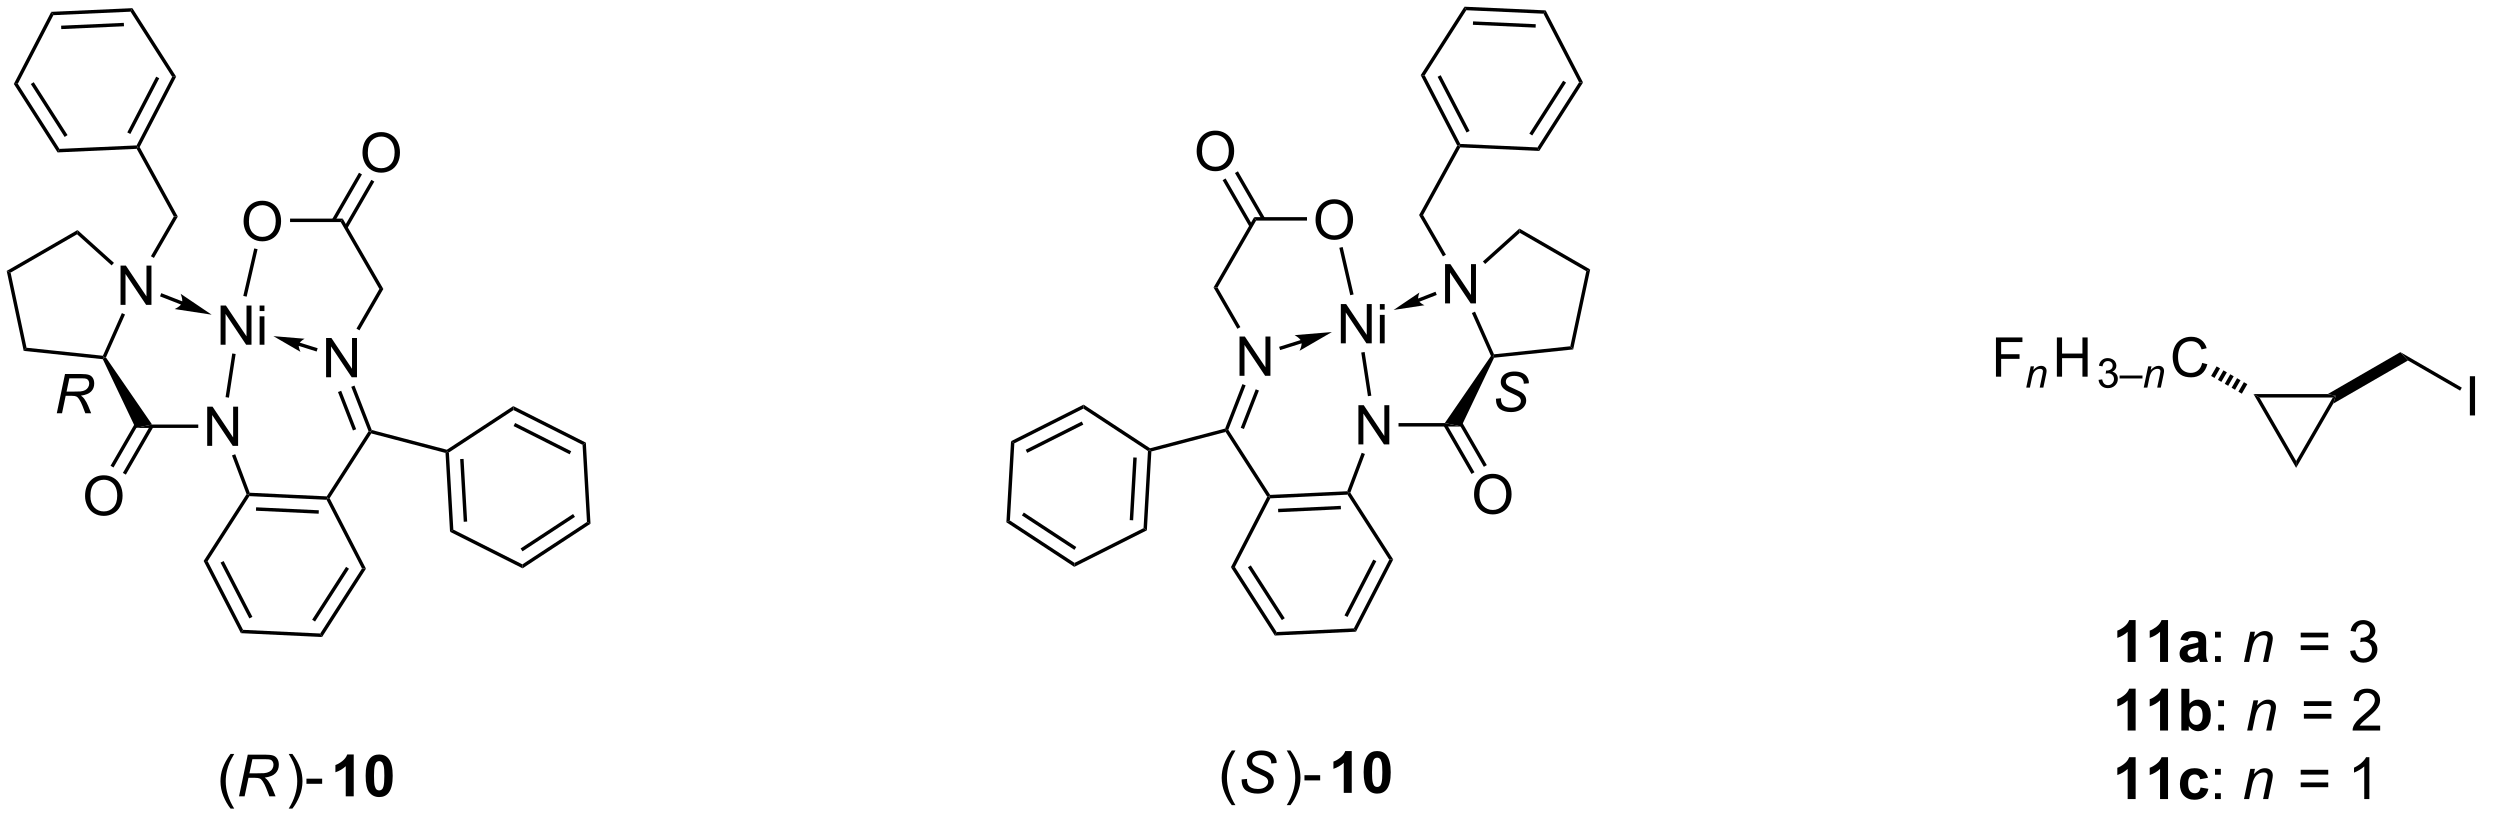 <?xml version="1.0" encoding="UTF-8"?>
<!DOCTYPE svg PUBLIC '-//W3C//DTD SVG 1.0//EN'
          'http://www.w3.org/TR/2001/REC-SVG-20010904/DTD/svg10.dtd'>
<svg stroke-dasharray="none" shape-rendering="auto" xmlns="http://www.w3.org/2000/svg" font-family="'Dialog'" text-rendering="auto" width="995" fill-opacity="1" color-interpolation="auto" color-rendering="auto" preserveAspectRatio="xMidYMid meet" font-size="12px" viewBox="0 0 995 331" fill="black" xmlns:xlink="http://www.w3.org/1999/xlink" stroke="black" image-rendering="auto" stroke-miterlimit="10" stroke-linecap="square" stroke-linejoin="miter" font-style="normal" stroke-width="1" height="331" stroke-dashoffset="0" font-weight="normal" stroke-opacity="1"
><!--Generated by the Batik Graphics2D SVG Generator--><defs id="genericDefs"
  /><g
  ><defs id="defs1"
    ><clipPath clipPathUnits="userSpaceOnUse" id="clipPath1"
      ><path d="M0.646 0.646 L373.409 0.646 L373.409 124.711 L0.646 124.711 L0.646 0.646 Z"
      /></clipPath
      ><clipPath clipPathUnits="userSpaceOnUse" id="clipPath2"
      ><path d="M-0.972 11.527 L-0.972 131.451 L361.029 131.451 L361.029 11.527 Z"
      /></clipPath
      ><clipPath clipPathUnits="userSpaceOnUse" id="clipPath3"
      ><path d="M-0.972 11.527 L-0.972 131.17 L360.455 131.17 L360.455 11.527 Z"
      /></clipPath
    ></defs
    ><g transform="matrix(2.743,0,0,2.743,2.667,-31.617)"
    ><path d="M332.191 78.416 L332.191 79.416 L326.008 68.707 L326.874 69.207 Z" stroke="none" clip-path="url(#clipPath3)"
    /></g
    ><g transform="matrix(2.743,0,0,2.743,2.667,-31.617)"
    ><path d="M326.874 69.207 L326.008 68.707 L336.774 68.707 L337.941 68.957 L337.508 69.207 Z" stroke="none" clip-path="url(#clipPath3)"
    /></g
    ><g transform="matrix(2.743,0,0,2.743,2.667,-31.617)"
    ><path d="M337.508 69.207 L337.941 68.957 L337.574 70.092 L332.191 79.416 L332.191 78.416 Z" stroke="none" clip-path="url(#clipPath3)"
    /></g
    ><g transform="matrix(2.743,0,0,2.743,2.667,-31.617)"
    ><path d="M288.634 66.18 L288.634 60.489 L292.474 60.489 L292.474 61.159 L289.387 61.159 L289.387 62.922 L292.057 62.922 L292.057 63.594 L289.387 63.594 L289.387 66.18 L288.634 66.18 Z" stroke="none" clip-path="url(#clipPath3)"
    /></g
    ><g transform="matrix(2.743,0,0,2.743,2.667,-31.617)"
    ><path d="M293.028 67.77 L293.674 64.678 L294.152 64.678 L294.039 65.216 Q294.349 64.899 294.619 64.754 Q294.891 64.608 295.174 64.608 Q295.549 64.608 295.762 64.812 Q295.978 65.016 295.978 65.355 Q295.978 65.528 295.902 65.897 L295.508 67.77 L294.982 67.77 L295.392 65.809 Q295.454 65.524 295.454 65.388 Q295.454 65.233 295.347 65.138 Q295.24 65.041 295.041 65.041 Q294.635 65.041 294.318 65.332 Q294.004 65.623 293.855 66.332 L293.556 67.77 L293.028 67.77 Z" stroke="none" clip-path="url(#clipPath3)"
    /></g
    ><g transform="matrix(2.743,0,0,2.743,2.667,-31.617)"
    ><path d="M297.472 66.18 L297.472 60.489 L298.225 60.489 L298.225 62.826 L301.183 62.826 L301.183 60.489 L301.936 60.489 L301.936 66.18 L301.183 66.18 L301.183 63.496 L298.225 63.496 L298.225 66.18 L297.472 66.18 Z" stroke="none" clip-path="url(#clipPath3)"
    /></g
    ><g transform="matrix(2.743,0,0,2.743,2.667,-31.617)"
    ><path d="M303.522 66.642 L304.046 66.572 Q304.137 67.019 304.352 67.215 Q304.57 67.411 304.882 67.411 Q305.251 67.411 305.505 67.154 Q305.762 66.898 305.762 66.52 Q305.762 66.159 305.525 65.926 Q305.29 65.691 304.925 65.691 Q304.777 65.691 304.556 65.749 L304.614 65.289 Q304.667 65.295 304.698 65.295 Q305.034 65.295 305.301 65.12 Q305.569 64.946 305.569 64.581 Q305.569 64.293 305.373 64.105 Q305.179 63.915 304.871 63.915 Q304.564 63.915 304.36 64.107 Q304.156 64.299 304.098 64.684 L303.574 64.591 Q303.671 64.062 304.011 63.773 Q304.352 63.484 304.859 63.484 Q305.208 63.484 305.501 63.634 Q305.796 63.783 305.952 64.043 Q306.107 64.301 306.107 64.592 Q306.107 64.87 305.957 65.097 Q305.81 65.324 305.519 65.458 Q305.897 65.545 306.107 65.821 Q306.317 66.095 306.317 66.508 Q306.317 67.067 305.909 67.457 Q305.501 67.845 304.878 67.845 Q304.317 67.845 303.945 67.512 Q303.574 67.176 303.522 66.642 ZM306.576 66.436 L306.576 66.013 L309.893 66.013 L309.893 66.436 L306.576 66.436 Z" stroke="none" clip-path="url(#clipPath3)"
    /></g
    ><g transform="matrix(2.743,0,0,2.743,2.667,-31.617)"
    ><path d="M310.074 67.77 L310.72 64.678 L311.197 64.678 L311.085 65.216 Q311.395 64.899 311.665 64.754 Q311.937 64.608 312.22 64.608 Q312.595 64.608 312.808 64.812 Q313.024 65.016 313.024 65.355 Q313.024 65.528 312.948 65.897 L312.554 67.77 L312.028 67.77 L312.438 65.809 Q312.5 65.524 312.5 65.388 Q312.5 65.233 312.393 65.138 Q312.286 65.041 312.086 65.041 Q311.681 65.041 311.364 65.332 Q311.05 65.623 310.9 66.332 L310.601 67.77 L310.074 67.77 Z" stroke="none" clip-path="url(#clipPath3)"
    /></g
    ><g transform="matrix(2.743,0,0,2.743,2.667,-31.617)"
    ><path d="M318.555 64.184 L319.308 64.373 Q319.073 65.302 318.457 65.791 Q317.841 66.278 316.953 66.278 Q316.032 66.278 315.455 65.903 Q314.88 65.528 314.577 64.819 Q314.277 64.107 314.277 63.292 Q314.277 62.401 314.616 61.742 Q314.958 61.079 315.584 60.735 Q316.21 60.391 316.964 60.391 Q317.817 60.391 318.4 60.825 Q318.982 61.26 319.212 62.049 L318.47 62.223 Q318.273 61.602 317.895 61.32 Q317.52 61.035 316.948 61.035 Q316.293 61.035 315.851 61.351 Q315.411 61.664 315.232 62.194 Q315.054 62.725 315.054 63.286 Q315.054 64.014 315.266 64.555 Q315.478 65.095 315.923 65.365 Q316.371 65.631 316.891 65.631 Q317.522 65.631 317.96 65.266 Q318.4 64.901 318.555 64.184 Z" stroke="none" clip-path="url(#clipPath3)"
    /></g
    ><g transform="matrix(2.743,0,0,2.743,2.667,-31.617)"
    ><path d="M324.309 68.649 L323.814 68.363 L324.614 66.978 L325.109 67.264 ZM323.319 68.078 L322.824 67.791 L323.624 66.406 L324.119 66.692 ZM322.328 67.506 L321.833 67.22 L322.633 65.834 L323.128 66.12 ZM321.338 66.934 L320.842 66.648 L321.642 65.262 L322.138 65.548 ZM320.347 66.362 L319.852 66.076 L320.652 64.69 L321.147 64.976 Z" stroke="none" clip-path="url(#clipPath3)"
    /></g
    ><g transform="matrix(2.743,0,0,2.743,2.667,-31.617)"
    ><path d="M337.574 70.092 L337.941 68.957 L336.774 68.707 L347.31 62.623 L348.411 63.836 Z" stroke="none" clip-path="url(#clipPath3)"
    /></g
    ><g transform="matrix(2.743,0,0,2.743,2.667,-31.617)"
    ><path d="M357.397 71.806 L357.397 66.116 L358.15 66.116 L358.15 71.806 L357.397 71.806 Z" stroke="none" clip-path="url(#clipPath3)"
    /></g
    ><g transform="matrix(2.743,0,0,2.743,2.667,-31.617)"
    ><path d="M348.411 63.836 L347.31 62.623 L356.23 67.773 L355.98 68.206 Z" stroke="none" clip-path="url(#clipPath3)"
    /></g
    ><g transform="matrix(2.743,0,0,2.743,2.667,-31.617)"
    ><path d="M32.482 128.853 Q31.866 128.077 31.44 127.038 Q31.016 125.995 31.016 124.881 Q31.016 123.899 31.335 123 Q31.707 121.957 32.482 120.92 L33.013 120.92 Q32.515 121.778 32.353 122.147 Q32.103 122.716 31.957 123.335 Q31.781 124.106 31.781 124.887 Q31.781 126.87 33.013 128.853 L32.482 128.853 Z" stroke="none" clip-path="url(#clipPath3)"
    /></g
    ><g transform="matrix(2.743,0,0,2.743,2.667,-31.617)"
    ><path d="M33.711 127.073 L34.978 121.025 L37.515 121.025 Q38.266 121.025 38.653 121.151 Q39.041 121.275 39.261 121.622 Q39.484 121.968 39.484 122.496 Q39.484 123.236 39 123.723 Q38.519 124.21 37.44 124.353 Q37.77 124.598 37.941 124.832 Q38.321 125.365 38.552 125.935 L39.014 127.073 L38.109 127.073 L37.677 125.946 Q37.44 125.335 37.141 124.889 Q36.934 124.581 36.72 124.485 Q36.505 124.386 36.021 124.386 L35.08 124.386 L34.519 127.073 L33.711 127.073 ZM35.218 123.731 L36.335 123.731 Q37.11 123.731 37.347 123.71 Q37.803 123.665 38.095 123.506 Q38.389 123.344 38.549 123.071 Q38.711 122.799 38.711 122.485 Q38.711 122.221 38.59 122.026 Q38.472 121.828 38.277 121.759 Q38.084 121.688 37.619 121.688 L35.647 121.688 L35.218 123.731 Z" stroke="none" clip-path="url(#clipPath3)"
    /></g
    ><g transform="matrix(2.743,0,0,2.743,2.667,-31.617)"
    ><path d="M41.453 128.853 L40.919 128.853 Q42.154 126.87 42.154 124.887 Q42.154 124.111 41.975 123.346 Q41.835 122.728 41.585 122.158 Q41.422 121.787 40.919 120.92 L41.453 120.92 Q42.228 121.957 42.6 123 Q42.916 123.899 42.916 124.881 Q42.916 125.995 42.49 127.038 Q42.063 128.077 41.453 128.853 ZM43.491 125.258 L43.491 124.51 L45.771 124.51 L45.771 125.258 L43.491 125.258 Z" stroke="none" clip-path="url(#clipPath3)"
    /></g
    ><g transform="matrix(2.743,0,0,2.743,2.667,-31.617)"
    ><path d="M50.352 127.073 L49.194 127.073 L49.194 122.703 Q48.559 123.297 47.695 123.583 L47.695 122.529 Q48.149 122.381 48.68 121.968 Q49.214 121.553 49.411 121 L50.352 121 L50.352 127.073 ZM54.045 121 Q54.925 121 55.42 121.627 Q56.009 122.37 56.009 124.089 Q56.009 125.805 55.415 126.556 Q54.925 127.178 54.045 127.178 Q53.162 127.178 52.62 126.499 Q52.081 125.819 52.081 124.078 Q52.081 122.37 52.675 121.619 Q53.167 121 54.045 121 ZM54.045 121.96 Q53.836 121.96 53.671 122.095 Q53.506 122.23 53.415 122.576 Q53.294 123.025 53.294 124.089 Q53.294 125.153 53.401 125.552 Q53.509 125.951 53.671 126.083 Q53.836 126.215 54.045 126.215 Q54.257 126.215 54.422 126.081 Q54.587 125.946 54.678 125.599 Q54.796 125.153 54.796 124.089 Q54.796 123.025 54.689 122.628 Q54.581 122.23 54.419 122.095 Q54.257 121.96 54.045 121.96 Z" stroke="none" clip-path="url(#clipPath3)"
    /></g
    ><g transform="matrix(2.743,0,0,2.743,2.667,-31.617)"
    ><path d="M177.756 128.353 Q177.14 127.578 176.714 126.538 Q176.29 125.495 176.29 124.381 Q176.29 123.399 176.609 122.5 Q176.98 121.457 177.756 120.42 L178.287 120.42 Q177.789 121.278 177.627 121.647 Q177.376 122.216 177.231 122.835 Q177.055 123.606 177.055 124.387 Q177.055 126.37 178.287 128.353 L177.756 128.353 Z" stroke="none" clip-path="url(#clipPath3)"
    /></g
    ><g transform="matrix(2.743,0,0,2.743,2.667,-31.617)"
    ><path d="M179.182 124.618 L179.974 124.543 L179.966 124.753 Q179.966 125.105 180.126 125.396 Q180.288 125.685 180.659 125.845 Q181.031 126.004 181.542 126.004 Q182.268 126.004 182.651 125.688 Q183.033 125.369 183.033 124.959 Q183.033 124.676 182.829 124.439 Q182.623 124.208 181.704 123.812 Q180.989 123.504 180.731 123.339 Q180.321 123.069 180.126 122.756 Q179.933 122.439 179.933 122.035 Q179.933 121.567 180.189 121.193 Q180.445 120.816 180.937 120.618 Q181.432 120.42 182.051 120.42 Q182.788 120.42 183.294 120.668 Q183.803 120.915 184.031 121.328 Q184.263 121.741 184.263 122.117 Q184.263 122.153 184.257 122.241 L183.479 122.302 Q183.479 122.046 183.432 121.903 Q183.349 121.65 183.176 121.477 Q183.003 121.303 182.7 121.199 Q182.398 121.094 182.021 121.094 Q181.361 121.094 180.995 121.391 Q180.714 121.617 180.714 121.994 Q180.714 122.216 180.83 122.392 Q180.945 122.566 181.245 122.736 Q181.46 122.855 182.266 123.21 Q182.917 123.498 183.165 123.663 Q183.495 123.883 183.671 124.194 Q183.85 124.505 183.85 124.901 Q183.85 125.394 183.55 125.809 Q183.25 126.221 182.722 126.45 Q182.194 126.678 181.515 126.678 Q180.486 126.678 179.837 126.23 Q179.188 125.781 179.182 124.618 Z" stroke="none" clip-path="url(#clipPath3)"
    /></g
    ><g transform="matrix(2.743,0,0,2.743,2.667,-31.617)"
    ><path d="M186.261 128.353 L185.727 128.353 Q186.962 126.37 186.962 124.387 Q186.962 123.611 186.783 122.846 Q186.643 122.228 186.393 121.658 Q186.231 121.287 185.727 120.42 L186.261 120.42 Q187.036 121.457 187.408 122.5 Q187.724 123.399 187.724 124.381 Q187.724 125.495 187.298 126.538 Q186.871 127.578 186.261 128.353 ZM188.299 124.758 L188.299 124.01 L190.579 124.01 L190.579 124.758 L188.299 124.758 Z" stroke="none" clip-path="url(#clipPath3)"
    /></g
    ><g transform="matrix(2.743,0,0,2.743,2.667,-31.617)"
    ><path d="M195.16 126.573 L194.002 126.573 L194.002 122.203 Q193.367 122.797 192.503 123.083 L192.503 122.029 Q192.957 121.881 193.488 121.468 Q194.022 121.053 194.22 120.5 L195.16 120.5 L195.16 126.573 ZM198.853 120.5 Q199.733 120.5 200.228 121.127 Q200.817 121.87 200.817 123.589 Q200.817 125.305 200.223 126.056 Q199.733 126.678 198.853 126.678 Q197.97 126.678 197.428 125.999 Q196.889 125.319 196.889 123.578 Q196.889 121.87 197.483 121.119 Q197.976 120.5 198.853 120.5 ZM198.853 121.46 Q198.644 121.46 198.479 121.595 Q198.314 121.73 198.223 122.076 Q198.102 122.525 198.102 123.589 Q198.102 124.653 198.209 125.052 Q198.317 125.451 198.479 125.583 Q198.644 125.715 198.853 125.715 Q199.065 125.715 199.23 125.581 Q199.395 125.446 199.486 125.099 Q199.604 124.653 199.604 123.589 Q199.604 122.525 199.497 122.128 Q199.389 121.73 199.227 121.595 Q199.065 121.46 198.853 121.46 Z" stroke="none" clip-path="url(#clipPath3)"
    /></g
    ><g transform="matrix(2.743,0,0,2.743,2.667,-31.617)"
    ><path d="M308.901 107.57 L307.743 107.57 L307.743 103.199 Q307.108 103.794 306.244 104.08 L306.244 103.026 Q306.698 102.878 307.229 102.465 Q307.763 102.05 307.961 101.497 L308.901 101.497 L308.901 107.57 ZM313.601 107.57 L312.443 107.57 L312.443 103.199 Q311.808 103.794 310.944 104.08 L310.944 103.026 Q311.398 102.878 311.928 102.465 Q312.462 102.05 312.66 101.497 L313.601 101.497 L313.601 107.57 ZM316.449 104.525 L315.396 104.335 Q315.575 103.7 316.006 103.395 Q316.441 103.089 317.294 103.089 Q318.069 103.089 318.449 103.274 Q318.829 103.455 318.983 103.739 Q319.139 104.022 319.139 104.775 L319.126 106.129 Q319.126 106.707 319.181 106.982 Q319.238 107.257 319.39 107.57 L318.243 107.57 Q318.199 107.455 318.133 107.226 Q318.102 107.125 318.091 107.092 Q317.794 107.38 317.456 107.526 Q317.118 107.669 316.733 107.669 Q316.056 107.669 315.665 107.303 Q315.277 106.935 315.277 106.374 Q315.277 106.002 315.454 105.711 Q315.632 105.419 315.951 105.265 Q316.27 105.111 316.873 104.996 Q317.687 104.842 318.001 104.71 L318.001 104.594 Q318.001 104.261 317.836 104.118 Q317.671 103.975 317.211 103.975 Q316.903 103.975 316.73 104.099 Q316.557 104.22 316.449 104.525 ZM318.001 105.466 Q317.778 105.54 317.294 105.645 Q316.812 105.746 316.664 105.846 Q316.435 106.005 316.435 106.253 Q316.435 106.497 316.617 106.676 Q316.799 106.852 317.079 106.852 Q317.393 106.852 317.679 106.646 Q317.888 106.489 317.954 106.261 Q318.001 106.112 318.001 105.697 L318.001 105.466 Z" stroke="none" clip-path="url(#clipPath3)"
    /></g
    ><g transform="matrix(2.743,0,0,2.743,2.667,-31.617)"
    ><path d="M320.418 104.033 L320.418 103.188 L321.263 103.188 L321.263 104.033 L320.418 104.033 ZM320.418 107.57 L320.418 106.723 L321.263 106.723 L321.263 107.57 L320.418 107.57 Z" stroke="none" clip-path="url(#clipPath3)"
    /></g
    ><g transform="matrix(2.743,0,0,2.743,2.667,-31.617)"
    ><path d="M324.623 107.57 L325.538 103.188 L326.215 103.188 L326.055 103.95 Q326.496 103.502 326.878 103.296 Q327.263 103.089 327.665 103.089 Q328.196 103.089 328.498 103.378 Q328.803 103.667 328.803 104.148 Q328.803 104.393 328.696 104.916 L328.138 107.57 L327.392 107.57 L327.973 104.792 Q328.061 104.388 328.061 104.195 Q328.061 103.975 327.909 103.84 Q327.758 103.703 327.475 103.703 Q326.9 103.703 326.452 104.115 Q326.006 104.528 325.794 105.532 L325.371 107.57 L324.623 107.57 Z" stroke="none" clip-path="url(#clipPath3)"
    /></g
    ><g transform="matrix(2.743,0,0,2.743,2.667,-31.617)"
    ><path d="M336.846 104.014 L332.852 104.014 L332.852 103.32 L336.846 103.32 L336.846 104.014 ZM336.846 105.848 L332.852 105.848 L332.852 105.155 L336.846 105.155 L336.846 105.848 ZM340.019 105.972 L340.762 105.873 Q340.891 106.506 341.196 106.784 Q341.504 107.061 341.947 107.061 Q342.47 107.061 342.83 106.698 Q343.193 106.335 343.193 105.799 Q343.193 105.287 342.858 104.957 Q342.525 104.624 342.008 104.624 Q341.799 104.624 341.485 104.707 L341.568 104.055 Q341.642 104.063 341.686 104.063 Q342.162 104.063 342.541 103.816 Q342.921 103.568 342.921 103.051 Q342.921 102.644 342.643 102.377 Q342.368 102.107 341.931 102.107 Q341.496 102.107 341.207 102.38 Q340.918 102.652 340.836 103.197 L340.093 103.065 Q340.231 102.317 340.712 101.907 Q341.196 101.497 341.914 101.497 Q342.409 101.497 342.825 101.709 Q343.243 101.92 343.463 102.289 Q343.683 102.655 343.683 103.067 Q343.683 103.461 343.471 103.783 Q343.262 104.104 342.849 104.294 Q343.386 104.418 343.683 104.808 Q343.98 105.196 343.98 105.782 Q343.98 106.575 343.402 107.127 Q342.825 107.677 341.942 107.677 Q341.147 107.677 340.619 107.204 Q340.093 106.728 340.019 105.972 Z" stroke="none" clip-path="url(#clipPath3)"
    /></g
    ><g transform="matrix(2.743,0,0,2.743,2.667,-31.617)"
    ><path d="M308.901 117.52 L307.743 117.52 L307.743 113.149 Q307.108 113.744 306.244 114.03 L306.244 112.976 Q306.698 112.828 307.229 112.415 Q307.763 112 307.961 111.447 L308.901 111.447 L308.901 117.52 ZM313.601 117.52 L312.443 117.52 L312.443 113.149 Q311.808 113.744 310.944 114.03 L310.944 112.976 Q311.398 112.828 311.928 112.415 Q312.462 112 312.66 111.447 L313.601 111.447 L313.601 117.52 ZM315.533 117.52 L315.533 111.472 L316.691 111.472 L316.691 113.65 Q317.228 113.039 317.962 113.039 Q318.762 113.039 319.285 113.62 Q319.81 114.197 319.81 115.284 Q319.81 116.406 319.277 117.014 Q318.743 117.619 317.979 117.619 Q317.604 117.619 317.239 117.432 Q316.873 117.242 316.609 116.876 L316.609 117.52 L315.533 117.52 ZM316.683 115.234 Q316.683 115.914 316.898 116.241 Q317.2 116.703 317.698 116.703 Q318.083 116.703 318.353 116.376 Q318.622 116.046 318.622 115.342 Q318.622 114.591 318.35 114.258 Q318.078 113.925 317.654 113.925 Q317.236 113.925 316.958 114.25 Q316.683 114.574 316.683 115.234 Z" stroke="none" clip-path="url(#clipPath3)"
    /></g
    ><g transform="matrix(2.743,0,0,2.743,2.667,-31.617)"
    ><path d="M320.88 113.983 L320.88 113.138 L321.724 113.138 L321.724 113.983 L320.88 113.983 ZM320.88 117.52 L320.88 116.673 L321.724 116.673 L321.724 117.52 L320.88 117.52 Z" stroke="none" clip-path="url(#clipPath3)"
    /></g
    ><g transform="matrix(2.743,0,0,2.743,2.667,-31.617)"
    ><path d="M325.084 117.52 L326 113.138 L326.677 113.138 L326.517 113.9 Q326.957 113.452 327.339 113.246 Q327.725 113.039 328.126 113.039 Q328.657 113.039 328.96 113.328 Q329.265 113.617 329.265 114.098 Q329.265 114.343 329.158 114.866 L328.599 117.52 L327.854 117.52 L328.434 114.742 Q328.522 114.338 328.522 114.145 Q328.522 113.925 328.371 113.79 Q328.22 113.653 327.936 113.653 Q327.361 113.653 326.913 114.065 Q326.468 114.478 326.256 115.482 L325.832 117.52 L325.084 117.52 Z" stroke="none" clip-path="url(#clipPath3)"
    /></g
    ><g transform="matrix(2.743,0,0,2.743,2.667,-31.617)"
    ><path d="M337.308 113.964 L333.314 113.964 L333.314 113.27 L337.308 113.27 L337.308 113.964 ZM337.308 115.798 L333.314 115.798 L333.314 115.105 L337.308 115.105 L337.308 115.798 ZM344.381 116.805 L344.381 117.52 L340.382 117.52 Q340.373 117.251 340.47 117.003 Q340.621 116.596 340.956 116.2 Q341.295 115.804 341.93 115.284 Q342.915 114.475 343.262 114.002 Q343.608 113.529 343.608 113.108 Q343.608 112.668 343.292 112.365 Q342.978 112.06 342.469 112.06 Q341.933 112.06 341.611 112.382 Q341.289 112.704 341.286 113.273 L340.522 113.196 Q340.602 112.341 341.113 111.895 Q341.625 111.447 342.486 111.447 Q343.358 111.447 343.864 111.931 Q344.373 112.412 344.373 113.125 Q344.373 113.488 344.224 113.84 Q344.076 114.189 343.729 114.577 Q343.385 114.965 342.585 115.641 Q341.916 116.203 341.727 116.403 Q341.537 116.604 341.413 116.805 L344.381 116.805 Z" stroke="none" clip-path="url(#clipPath3)"
    /></g
    ><g transform="matrix(2.743,0,0,2.743,2.667,-31.617)"
    ><path d="M308.901 127.47 L307.743 127.47 L307.743 123.099 Q307.108 123.694 306.244 123.98 L306.244 122.926 Q306.698 122.778 307.229 122.365 Q307.763 121.95 307.961 121.397 L308.901 121.397 L308.901 127.47 ZM313.601 127.47 L312.443 127.47 L312.443 123.099 Q311.808 123.694 310.944 123.98 L310.944 122.926 Q311.398 122.778 311.928 122.365 Q312.462 121.95 312.66 121.397 L313.601 121.397 L313.601 127.47 ZM319.403 124.384 L318.259 124.59 Q318.201 124.246 317.998 124.073 Q317.794 123.9 317.467 123.9 Q317.035 123.9 316.777 124.2 Q316.518 124.499 316.518 125.201 Q316.518 125.979 316.779 126.301 Q317.043 126.623 317.483 126.623 Q317.814 126.623 318.023 126.436 Q318.234 126.249 318.322 125.79 L319.461 125.985 Q319.282 126.769 318.779 127.17 Q318.276 127.569 317.431 127.569 Q316.469 127.569 315.896 126.964 Q315.327 126.356 315.327 125.283 Q315.327 124.197 315.899 123.594 Q316.474 122.989 317.45 122.989 Q318.251 122.989 318.724 123.333 Q319.197 123.677 319.403 124.384 Z" stroke="none" clip-path="url(#clipPath3)"
    /></g
    ><g transform="matrix(2.743,0,0,2.743,2.667,-31.617)"
    ><path d="M320.418 123.933 L320.418 123.088 L321.263 123.088 L321.263 123.933 L320.418 123.933 ZM320.418 127.47 L320.418 126.623 L321.263 126.623 L321.263 127.47 L320.418 127.47 Z" stroke="none" clip-path="url(#clipPath3)"
    /></g
    ><g transform="matrix(2.743,0,0,2.743,2.667,-31.617)"
    ><path d="M324.623 127.47 L325.538 123.088 L326.215 123.088 L326.055 123.85 Q326.496 123.402 326.878 123.196 Q327.263 122.989 327.665 122.989 Q328.196 122.989 328.498 123.278 Q328.803 123.567 328.803 124.048 Q328.803 124.293 328.696 124.816 L328.138 127.47 L327.392 127.47 L327.973 124.692 Q328.061 124.288 328.061 124.095 Q328.061 123.875 327.909 123.74 Q327.758 123.603 327.475 123.603 Q326.9 123.603 326.452 124.015 Q326.006 124.428 325.794 125.432 L325.371 127.47 L324.623 127.47 Z" stroke="none" clip-path="url(#clipPath3)"
    /></g
    ><g transform="matrix(2.743,0,0,2.743,2.667,-31.617)"
    ><path d="M336.846 123.914 L332.852 123.914 L332.852 123.22 L336.846 123.22 L336.846 123.914 ZM336.846 125.748 L332.852 125.748 L332.852 125.055 L336.846 125.055 L336.846 125.748 ZM342.814 127.47 L342.071 127.47 L342.071 122.736 Q341.801 122.992 341.367 123.248 Q340.932 123.504 340.586 123.633 L340.586 122.915 Q341.207 122.621 341.672 122.206 Q342.14 121.787 342.335 121.397 L342.814 121.397 L342.814 127.47 Z" stroke="none" clip-path="url(#clipPath3)"
    /></g
    ><g transform="matrix(2.743,0,0,2.743,2.667,-31.617)"
    ><path d="M46.341 66.263 L46.341 60.572 L47.115 60.572 L50.104 65.039 L50.104 60.572 L50.826 60.572 L50.826 66.263 L50.052 66.263 L47.063 61.791 L47.063 66.263 L46.341 66.263 Z" stroke="none" clip-path="url(#clipPath3)"
    /></g
    ><g transform="matrix(2.743,0,0,2.743,2.667,-31.617)"
    ><path d="M29.091 76.222 L29.091 70.531 L29.865 70.531 L32.854 74.998 L32.854 70.531 L33.576 70.531 L33.576 76.222 L32.802 76.222 L29.813 71.75 L29.813 76.222 L29.091 76.222 Z" stroke="none" clip-path="url(#clipPath3)"
    /></g
    ><g transform="matrix(2.743,0,0,2.743,2.667,-31.617)"
    ><path d="M27.795 73.122 L27.795 73.622 L18.698 73.622 L21.092 73.122 Z" stroke="none" clip-path="url(#clipPath3)"
    /></g
    ><g transform="matrix(2.743,0,0,2.743,2.667,-31.617)"
    ><path d="M21.092 73.122 L18.698 73.622 L13.946 63.647 L14.11 63.413 L14.395 63.388 Z" stroke="none" clip-path="url(#clipPath3)"
    /></g
    ><g transform="matrix(2.743,0,0,2.743,2.667,-31.617)"
    ><path d="M11.371 83.51 Q11.371 82.092 12.132 81.292 Q12.893 80.49 14.096 80.49 Q14.883 80.49 15.514 80.868 Q16.148 81.243 16.479 81.916 Q16.813 82.589 16.813 83.443 Q16.813 84.309 16.464 84.993 Q16.114 85.676 15.473 86.028 Q14.834 86.38 14.091 86.38 Q13.289 86.38 12.655 85.992 Q12.023 85.601 11.697 84.931 Q11.371 84.258 11.371 83.51 ZM12.147 83.52 Q12.147 84.55 12.698 85.143 Q13.252 85.733 14.088 85.733 Q14.937 85.733 15.486 85.135 Q16.037 84.537 16.037 83.44 Q16.037 82.744 15.801 82.226 Q15.566 81.709 15.113 81.424 Q14.663 81.137 14.098 81.137 Q13.299 81.137 12.722 81.688 Q12.147 82.237 12.147 83.52 Z" stroke="none" clip-path="url(#clipPath3)"
    /></g
    ><g transform="matrix(2.743,0,0,2.743,2.667,-31.617)"
    ><path d="M19.046 72.212 L15.064 79.109 L15.497 79.359 L19.479 72.462 ZM20.839 73.247 L16.857 80.144 L17.29 80.394 L21.272 73.497 Z" stroke="none" clip-path="url(#clipPath3)"
    /></g
    ><g transform="matrix(2.743,0,0,2.743,2.667,-31.617)"
    ><path d="M16.518 55.757 L16.518 50.066 L17.292 50.066 L20.281 54.533 L20.281 50.066 L21.003 50.066 L21.003 55.757 L20.229 55.757 L17.24 51.285 L17.24 55.757 L16.518 55.757 Z" stroke="none" clip-path="url(#clipPath3)"
    /></g
    ><g transform="matrix(2.743,0,0,2.743,2.667,-31.617)"
    ><path d="M14.395 63.388 L14.11 63.413 L13.956 63.145 L16.712 56.955 L17.168 57.159 Z" stroke="none" clip-path="url(#clipPath3)"
    /></g
    ><g transform="matrix(2.743,0,0,2.743,2.667,-31.617)"
    ><path d="M15.561 49.665 L15.226 50.037 L10.209 45.52 L10.274 44.905 Z" stroke="none" clip-path="url(#clipPath3)"
    /></g
    ><g transform="matrix(2.743,0,0,2.743,2.667,-31.617)"
    ><path d="M10.274 44.905 L10.209 45.52 L0.565 51.088 L0 50.836 Z" stroke="none" clip-path="url(#clipPath3)"
    /></g
    ><g transform="matrix(2.743,0,0,2.743,2.667,-31.617)"
    ><path d="M0 50.836 L0.565 51.088 L2.88 61.981 L2.466 62.441 Z" stroke="none" clip-path="url(#clipPath3)"
    /></g
    ><g transform="matrix(2.743,0,0,2.743,2.667,-31.617)"
    ><path d="M2.466 62.441 L2.88 61.981 L13.956 63.145 L14.11 63.413 L13.946 63.647 Z" stroke="none" clip-path="url(#clipPath3)"
    /></g
    ><g transform="matrix(2.743,0,0,2.743,2.667,-31.617)"
    ><path d="M51.182 59.459 L50.749 59.209 L54.072 53.454 L54.649 53.454 Z" stroke="none" clip-path="url(#clipPath3)"
    /></g
    ><g transform="matrix(2.743,0,0,2.743,2.667,-31.617)"
    ><path d="M54.649 53.454 L54.072 53.454 L48.466 43.744 L48.755 43.244 Z" stroke="none" clip-path="url(#clipPath3)"
    /></g
    ><g transform="matrix(2.743,0,0,2.743,2.667,-31.617)"
    ><path d="M51.621 33.713 Q51.621 32.295 52.382 31.495 Q53.143 30.693 54.346 30.693 Q55.133 30.693 55.764 31.071 Q56.398 31.446 56.729 32.119 Q57.063 32.792 57.063 33.646 Q57.063 34.513 56.714 35.196 Q56.364 35.879 55.723 36.231 Q55.084 36.583 54.341 36.583 Q53.538 36.583 52.904 36.195 Q52.273 35.804 51.947 35.134 Q51.621 34.461 51.621 33.713 ZM52.397 33.724 Q52.397 34.754 52.949 35.346 Q53.502 35.936 54.338 35.936 Q55.187 35.936 55.736 35.339 Q56.287 34.741 56.287 33.644 Q56.287 32.947 56.051 32.43 Q55.816 31.912 55.363 31.628 Q54.913 31.34 54.349 31.34 Q53.549 31.34 52.972 31.892 Q52.397 32.44 52.397 33.724 Z" stroke="none" clip-path="url(#clipPath3)"
    /></g
    ><g transform="matrix(2.743,0,0,2.743,2.667,-31.617)"
    ><path d="M49.424 44.654 L53.34 37.872 L52.907 37.622 L48.991 44.404 ZM47.632 43.619 L51.547 36.837 L51.114 36.587 L47.199 43.369 Z" stroke="none" clip-path="url(#clipPath3)"
    /></g
    ><g transform="matrix(2.743,0,0,2.743,2.667,-31.617)"
    ><path d="M34.371 43.673 Q34.371 42.255 35.132 41.455 Q35.893 40.653 37.096 40.653 Q37.883 40.653 38.514 41.03 Q39.148 41.406 39.479 42.078 Q39.813 42.751 39.813 43.605 Q39.813 44.472 39.464 45.156 Q39.114 45.839 38.473 46.191 Q37.834 46.543 37.091 46.543 Q36.288 46.543 35.654 46.154 Q35.023 45.764 34.697 45.093 Q34.371 44.421 34.371 43.673 ZM35.147 43.683 Q35.147 44.713 35.699 45.306 Q36.252 45.896 37.088 45.896 Q37.937 45.896 38.486 45.298 Q39.037 44.7 39.037 43.603 Q39.037 42.907 38.801 42.389 Q38.566 41.871 38.113 41.587 Q37.663 41.3 37.099 41.3 Q36.299 41.3 35.722 41.851 Q35.147 42.399 35.147 43.683 Z" stroke="none" clip-path="url(#clipPath3)"
    /></g
    ><g transform="matrix(2.743,0,0,2.743,2.667,-31.617)"
    ><path d="M48.755 43.244 L48.466 43.744 L41.115 43.744 L41.115 43.244 Z" stroke="none" clip-path="url(#clipPath3)"
    /></g
    ><g transform="matrix(2.743,0,0,2.743,2.667,-31.617)"
    ><path d="M21.359 48.953 L20.926 48.703 L24.251 42.945 L24.825 42.951 Z" stroke="none" clip-path="url(#clipPath3)"
    /></g
    ><g transform="matrix(2.743,0,0,2.743,2.667,-31.617)"
    ><path d="M24.825 42.951 L24.251 42.945 L18.861 33.123 L19.005 32.866 L19.289 32.863 Z" stroke="none" clip-path="url(#clipPath3)"
    /></g
    ><g transform="matrix(2.743,0,0,2.743,2.667,-31.617)"
    ><path d="M19.289 32.863 L19.005 32.866 L18.85 32.623 L24.012 22.671 L24.589 22.645 ZM17.94 30.967 L22.134 22.881 L21.691 22.65 L17.496 30.737 Z" stroke="none" clip-path="url(#clipPath3)"
    /></g
    ><g transform="matrix(2.743,0,0,2.743,2.667,-31.617)"
    ><path d="M24.589 22.645 L24.012 22.671 L17.974 13.224 L18.24 12.711 Z" stroke="none" clip-path="url(#clipPath3)"
    /></g
    ><g transform="matrix(2.743,0,0,2.743,2.667,-31.617)"
    ><path d="M18.24 12.711 L17.974 13.224 L6.774 13.73 L6.463 13.243 ZM16.995 14.84 L7.895 15.251 L7.917 15.75 L17.018 15.339 Z" stroke="none" clip-path="url(#clipPath3)"
    /></g
    ><g transform="matrix(2.743,0,0,2.743,2.667,-31.617)"
    ><path d="M6.463 13.243 L6.774 13.73 L1.612 23.682 L1.035 23.708 Z" stroke="none" clip-path="url(#clipPath3)"
    /></g
    ><g transform="matrix(2.743,0,0,2.743,2.667,-31.617)"
    ><path d="M1.035 23.708 L1.612 23.682 L7.65 33.128 L7.384 33.641 ZM3.501 23.722 L8.407 31.398 L8.828 31.128 L3.922 23.452 Z" stroke="none" clip-path="url(#clipPath3)"
    /></g
    ><g transform="matrix(2.743,0,0,2.743,2.667,-31.617)"
    ><path d="M7.384 33.641 L7.65 33.128 L18.85 32.623 L19.005 32.866 L18.861 33.123 Z" stroke="none" clip-path="url(#clipPath3)"
    /></g
    ><g transform="matrix(2.743,0,0,2.743,2.667,-31.617)"
    ><path d="M31.035 61.551 L31.035 55.861 L31.808 55.861 L34.797 60.327 L34.797 55.861 L35.519 55.861 L35.519 61.551 L34.746 61.551 L31.757 57.079 L31.757 61.551 L31.035 61.551 ZM36.698 56.663 L36.698 55.861 L37.397 55.861 L37.397 56.663 L36.698 56.663 ZM36.698 61.551 L36.698 57.429 L37.397 57.429 L37.397 61.551 L36.698 61.551 Z" stroke="none" clip-path="url(#clipPath3)"
    /></g
    ><g transform="matrix(2.743,0,0,2.743,2.667,-31.617)"
    ><path d="M32.248 69.226 L31.754 69.15 L32.725 62.813 L33.219 62.889 Z" stroke="none" clip-path="url(#clipPath3)"
    /></g
    ><g transform="matrix(2.743,0,0,2.743,2.667,-31.617)"
    ><path d="M35.915 47.571 L36.402 47.684 L34.815 54.573 L34.328 54.461 Z" stroke="none" clip-path="url(#clipPath3)"
    /></g
    ><g transform="matrix(2.743,0,0,2.743,2.667,-31.617)"
    ><path d="M29.738 57.188 L25.238 54.15 C25.238 54.15 25.611 55.015 25.421 55.501 C25.232 55.986 24.371 56.369 24.371 56.369 ZM22.247 54.528 L25.33 55.733 L25.512 55.268 L22.429 54.062 Z" stroke="none" clip-path="url(#clipPath3)"
    /></g
    ><g transform="matrix(2.743,0,0,2.743,2.667,-31.617)"
    ><path d="M38.696 60.299 L42.629 62.581 C42.629 62.581 42.268 61.879 42.399 61.462 C42.53 61.046 43.227 60.676 43.227 60.676 ZM45.12 62.055 L42.474 61.224 L42.324 61.701 L44.97 62.532 Z" stroke="none" clip-path="url(#clipPath3)"
    /></g
    ><g transform="matrix(2.743,0,0,2.743,2.667,-31.617)"
    ><path d="M49.994 67.654 L50.46 67.472 L52.971 73.919 L52.784 74.129 L52.505 74.101 ZM48.065 68.405 L50.24 73.988 L50.706 73.806 L48.531 68.224 Z" stroke="none" clip-path="url(#clipPath3)"
    /></g
    ><g transform="matrix(2.743,0,0,2.743,2.667,-31.617)"
    ><path d="M52.505 74.101 L52.784 74.129 L52.897 74.417 L46.857 83.818 L46.569 83.804 L46.436 83.547 Z" stroke="none" clip-path="url(#clipPath3)"
    /></g
    ><g transform="matrix(2.743,0,0,2.743,2.667,-31.617)"
    ><path d="M64.807 88.373 L64.324 88.69 L63.668 77.246 L63.907 77.05 L64.165 77.18 ZM66.813 87.205 L66.292 78.111 L65.793 78.139 L66.314 87.234 Z" stroke="none" clip-path="url(#clipPath3)"
    /></g
    ><g transform="matrix(2.743,0,0,2.743,2.667,-31.617)"
    ><path d="M63.863 76.78 L63.907 77.05 L63.668 77.246 L52.897 74.417 L52.784 74.129 L52.971 73.919 Z" stroke="none" clip-path="url(#clipPath3)"
    /></g
    ><g transform="matrix(2.743,0,0,2.743,2.667,-31.617)"
    ><path d="M64.324 88.69 L64.807 88.373 L74.821 93.413 L74.854 93.99 Z" stroke="none" clip-path="url(#clipPath3)"
    /></g
    ><g transform="matrix(2.743,0,0,2.743,2.667,-31.617)"
    ><path d="M74.854 93.99 L74.821 93.413 L84.194 87.261 L84.709 87.521 ZM74.838 91.524 L82.454 86.525 L82.179 86.107 L74.564 91.106 Z" stroke="none" clip-path="url(#clipPath3)"
    /></g
    ><g transform="matrix(2.743,0,0,2.743,2.667,-31.617)"
    ><path d="M84.709 87.521 L84.194 87.261 L83.552 76.068 L84.034 75.751 Z" stroke="none" clip-path="url(#clipPath3)"
    /></g
    ><g transform="matrix(2.743,0,0,2.743,2.667,-31.617)"
    ><path d="M84.034 75.751 L83.552 76.068 L73.537 71.028 L73.504 70.451 ZM81.907 76.998 L73.77 72.902 L73.545 73.349 L81.682 77.445 Z" stroke="none" clip-path="url(#clipPath3)"
    /></g
    ><g transform="matrix(2.743,0,0,2.743,2.667,-31.617)"
    ><path d="M73.504 70.451 L73.537 71.028 L64.165 77.18 L63.907 77.05 L63.863 76.78 Z" stroke="none" clip-path="url(#clipPath3)"
    /></g
    ><g transform="matrix(2.743,0,0,2.743,2.667,-31.617)"
    ><path d="M46.436 83.547 L46.569 83.804 L46.413 84.047 L35.214 83.515 L35.082 83.259 L35.258 83.017 ZM45.289 85.565 L36.189 85.133 L36.165 85.633 L45.265 86.065 Z" stroke="none" clip-path="url(#clipPath3)"
    /></g
    ><g transform="matrix(2.743,0,0,2.743,2.667,-31.617)"
    ><path d="M34.803 83.229 L35.082 83.259 L35.214 83.515 L29.154 92.948 L28.578 92.921 Z" stroke="none" clip-path="url(#clipPath3)"
    /></g
    ><g transform="matrix(2.743,0,0,2.743,2.667,-31.617)"
    ><path d="M28.578 92.921 L29.154 92.948 L34.293 102.912 L33.981 103.398 ZM31.031 93.162 L35.207 101.259 L35.651 101.029 L31.476 92.933 Z" stroke="none" clip-path="url(#clipPath3)"
    /></g
    ><g transform="matrix(2.743,0,0,2.743,2.667,-31.617)"
    ><path d="M33.981 103.398 L34.293 102.912 L45.492 103.444 L45.757 103.957 Z" stroke="none" clip-path="url(#clipPath3)"
    /></g
    ><g transform="matrix(2.743,0,0,2.743,2.667,-31.617)"
    ><path d="M45.757 103.957 L45.492 103.444 L51.552 94.011 L52.128 94.038 ZM44.739 101.711 L49.663 94.047 L49.242 93.776 L44.318 101.441 Z" stroke="none" clip-path="url(#clipPath3)"
    /></g
    ><g transform="matrix(2.743,0,0,2.743,2.667,-31.617)"
    ><path d="M52.128 94.038 L51.552 94.011 L46.413 84.047 L46.569 83.804 L46.857 83.818 Z" stroke="none" clip-path="url(#clipPath3)"
    /></g
    ><g transform="matrix(2.743,0,0,2.743,2.667,-31.617)"
    ><path d="M32.688 77.61 L33.156 77.434 L35.258 83.017 L35.082 83.259 L34.803 83.229 Z" stroke="none" clip-path="url(#clipPath3)"
    /></g
    ><g transform="matrix(2.743,0,0,2.743,2.667,-31.617)"
    ><path d="M178.878 66.05 L178.878 60.36 L179.652 60.36 L182.641 64.826 L182.641 60.36 L183.363 60.36 L183.363 66.05 L182.589 66.05 L179.6 61.578 L179.6 66.05 L178.878 66.05 Z" stroke="none" clip-path="url(#clipPath3)"
    /></g
    ><g transform="matrix(2.743,0,0,2.743,2.667,-31.617)"
    ><path d="M196.128 76.01 L196.128 70.319 L196.902 70.319 L199.891 74.786 L199.891 70.319 L200.613 70.319 L200.613 76.01 L199.839 76.01 L196.85 71.538 L196.85 76.01 L196.128 76.01 Z" stroke="none" clip-path="url(#clipPath3)"
    /></g
    ><g transform="matrix(2.743,0,0,2.743,2.667,-31.617)"
    ><path d="M201.948 73.41 L201.948 72.91 L208.666 72.91 L211.059 73.41 Z" stroke="none" clip-path="url(#clipPath3)"
    /></g
    ><g transform="matrix(2.743,0,0,2.743,2.667,-31.617)"
    ><path d="M211.059 73.41 L208.666 72.91 L215.363 63.175 L215.648 63.2 L215.812 63.434 Z" stroke="none" clip-path="url(#clipPath3)"
    /></g
    ><g transform="matrix(2.743,0,0,2.743,2.667,-31.617)"
    ><path d="M212.908 83.297 Q212.908 81.879 213.669 81.079 Q214.43 80.277 215.633 80.277 Q216.42 80.277 217.051 80.655 Q217.685 81.03 218.017 81.703 Q218.351 82.376 218.351 83.23 Q218.351 84.097 218.001 84.78 Q217.652 85.463 217.01 85.815 Q216.371 86.167 215.628 86.167 Q214.826 86.167 214.192 85.779 Q213.56 85.388 213.234 84.718 Q212.908 84.045 212.908 83.297 ZM213.685 83.308 Q213.685 84.338 214.236 84.93 Q214.79 85.52 215.625 85.52 Q216.474 85.52 217.023 84.923 Q217.574 84.325 217.574 83.228 Q217.574 82.531 217.339 82.014 Q217.103 81.496 216.65 81.212 Q216.2 80.924 215.636 80.924 Q214.836 80.924 214.259 81.475 Q213.685 82.024 213.685 83.308 Z" stroke="none" clip-path="url(#clipPath3)"
    /></g
    ><g transform="matrix(2.743,0,0,2.743,2.667,-31.617)"
    ><path d="M208.486 73.285 L212.534 80.297 L212.967 80.047 L208.919 73.035 ZM210.279 72.25 L214.327 79.262 L214.76 79.012 L210.712 72 Z" stroke="none" clip-path="url(#clipPath3)"
    /></g
    ><g transform="matrix(2.743,0,0,2.743,2.667,-31.617)"
    ><path d="M208.701 55.545 L208.701 49.854 L209.475 49.854 L212.464 54.321 L212.464 49.854 L213.186 49.854 L213.186 55.545 L212.412 55.545 L209.423 51.073 L209.423 55.545 L208.701 55.545 Z" stroke="none" clip-path="url(#clipPath3)"
    /></g
    ><g transform="matrix(2.743,0,0,2.743,2.667,-31.617)"
    ><path d="M215.802 62.933 L215.648 63.2 L215.363 63.175 L212.589 56.946 L213.046 56.743 Z" stroke="none" clip-path="url(#clipPath3)"
    /></g
    ><g transform="matrix(2.743,0,0,2.743,2.667,-31.617)"
    ><path d="M214.523 49.832 L214.189 49.46 L219.484 44.692 L219.549 45.307 Z" stroke="none" clip-path="url(#clipPath3)"
    /></g
    ><g transform="matrix(2.743,0,0,2.743,2.667,-31.617)"
    ><path d="M219.549 45.307 L219.484 44.692 L229.758 50.624 L229.193 50.875 Z" stroke="none" clip-path="url(#clipPath3)"
    /></g
    ><g transform="matrix(2.743,0,0,2.743,2.667,-31.617)"
    ><path d="M229.193 50.875 L229.758 50.624 L227.291 62.228 L226.878 61.769 Z" stroke="none" clip-path="url(#clipPath3)"
    /></g
    ><g transform="matrix(2.743,0,0,2.743,2.667,-31.617)"
    ><path d="M226.878 61.769 L227.291 62.228 L215.812 63.434 L215.648 63.2 L215.802 62.933 Z" stroke="none" clip-path="url(#clipPath3)"
    /></g
    ><g transform="matrix(2.743,0,0,2.743,2.667,-31.617)"
    ><path d="M179.003 58.986 L178.57 59.236 L175.109 53.241 L175.686 53.241 Z" stroke="none" clip-path="url(#clipPath3)"
    /></g
    ><g transform="matrix(2.743,0,0,2.743,2.667,-31.617)"
    ><path d="M175.686 53.241 L175.109 53.241 L181.003 43.032 L181.292 43.532 Z" stroke="none" clip-path="url(#clipPath3)"
    /></g
    ><g transform="matrix(2.743,0,0,2.743,2.667,-31.617)"
    ><path d="M172.658 33.501 Q172.658 32.083 173.419 31.283 Q174.18 30.481 175.383 30.481 Q176.17 30.481 176.802 30.859 Q177.435 31.234 177.767 31.907 Q178.101 32.58 178.101 33.434 Q178.101 34.3 177.751 34.984 Q177.402 35.667 176.76 36.019 Q176.121 36.371 175.378 36.371 Q174.576 36.371 173.942 35.983 Q173.31 35.592 172.984 34.922 Q172.658 34.249 172.658 33.501 ZM173.435 33.511 Q173.435 34.541 173.986 35.134 Q174.54 35.724 175.376 35.724 Q176.224 35.724 176.773 35.126 Q177.324 34.528 177.324 33.431 Q177.324 32.735 177.089 32.217 Q176.853 31.7 176.4 31.415 Q175.95 31.128 175.386 31.128 Q174.586 31.128 174.009 31.679 Q173.435 32.228 173.435 33.511 Z" stroke="none" clip-path="url(#clipPath3)"
    /></g
    ><g transform="matrix(2.743,0,0,2.743,2.667,-31.617)"
    ><path d="M182.559 43.157 L178.648 36.383 L178.215 36.633 L182.126 43.407 ZM180.767 44.192 L176.856 37.418 L176.423 37.668 L180.334 44.442 Z" stroke="none" clip-path="url(#clipPath3)"
    /></g
    ><g transform="matrix(2.743,0,0,2.743,2.667,-31.617)"
    ><path d="M189.908 43.46 Q189.908 42.042 190.669 41.242 Q191.43 40.44 192.633 40.44 Q193.42 40.44 194.051 40.818 Q194.685 41.193 195.017 41.866 Q195.351 42.539 195.351 43.393 Q195.351 44.26 195.001 44.943 Q194.652 45.626 194.01 45.978 Q193.371 46.33 192.628 46.33 Q191.826 46.33 191.192 45.942 Q190.56 45.551 190.234 44.881 Q189.908 44.208 189.908 43.46 ZM190.685 43.471 Q190.685 44.501 191.236 45.093 Q191.79 45.683 192.625 45.683 Q193.474 45.683 194.023 45.085 Q194.574 44.488 194.574 43.39 Q194.574 42.694 194.339 42.177 Q194.103 41.659 193.65 41.374 Q193.2 41.087 192.636 41.087 Q191.836 41.087 191.259 41.638 Q190.685 42.187 190.685 43.471 Z" stroke="none" clip-path="url(#clipPath3)"
    /></g
    ><g transform="matrix(2.743,0,0,2.743,2.667,-31.617)"
    ><path d="M181.292 43.532 L181.003 43.032 L188.669 43.032 L188.669 43.532 Z" stroke="none" clip-path="url(#clipPath3)"
    /></g
    ><g transform="matrix(2.743,0,0,2.743,2.667,-31.617)"
    ><path d="M208.826 48.48 L208.393 48.73 L204.933 42.738 L205.507 42.732 Z" stroke="none" clip-path="url(#clipPath3)"
    /></g
    ><g transform="matrix(2.743,0,0,2.743,2.667,-31.617)"
    ><path d="M205.507 42.732 L204.933 42.738 L210.469 32.65 L210.752 32.654 L210.897 32.91 Z" stroke="none" clip-path="url(#clipPath3)"
    /></g
    ><g transform="matrix(2.743,0,0,2.743,2.667,-31.617)"
    ><path d="M210.908 32.41 L210.752 32.654 L210.469 32.65 L205.169 22.432 L205.746 22.458 ZM212.262 30.524 L208.067 22.438 L207.623 22.668 L211.818 30.755 Z" stroke="none" clip-path="url(#clipPath3)"
    /></g
    ><g transform="matrix(2.743,0,0,2.743,2.667,-31.617)"
    ><path d="M205.746 22.458 L205.169 22.432 L211.518 12.499 L211.784 13.011 Z" stroke="none" clip-path="url(#clipPath3)"
    /></g
    ><g transform="matrix(2.743,0,0,2.743,2.667,-31.617)"
    ><path d="M211.784 13.011 L211.518 12.499 L223.295 13.031 L222.984 13.517 ZM212.74 15.127 L221.841 15.538 L221.863 15.038 L212.763 14.627 Z" stroke="none" clip-path="url(#clipPath3)"
    /></g
    ><g transform="matrix(2.743,0,0,2.743,2.667,-31.617)"
    ><path d="M222.984 13.517 L223.295 13.031 L228.722 23.495 L228.146 23.469 Z" stroke="none" clip-path="url(#clipPath3)"
    /></g
    ><g transform="matrix(2.743,0,0,2.743,2.667,-31.617)"
    ><path d="M228.146 23.469 L228.722 23.495 L222.374 33.428 L222.108 32.916 ZM225.836 23.24 L220.93 30.916 L221.351 31.185 L226.257 23.509 Z" stroke="none" clip-path="url(#clipPath3)"
    /></g
    ><g transform="matrix(2.743,0,0,2.743,2.667,-31.617)"
    ><path d="M222.108 32.916 L222.374 33.428 L210.897 32.91 L210.752 32.654 L210.908 32.41 Z" stroke="none" clip-path="url(#clipPath3)"
    /></g
    ><g transform="matrix(2.743,0,0,2.743,2.667,-31.617)"
    ><path d="M193.577 61.339 L193.577 55.648 L194.351 55.648 L197.34 60.115 L197.34 55.648 L198.062 55.648 L198.062 61.339 L197.288 61.339 L194.299 56.867 L194.299 61.339 L193.577 61.339 ZM199.241 56.45 L199.241 55.648 L199.94 55.648 L199.94 56.45 L199.241 56.45 ZM199.241 61.339 L199.241 57.216 L199.94 57.216 L199.94 61.339 L199.241 61.339 Z" stroke="none" clip-path="url(#clipPath3)"
    /></g
    ><g transform="matrix(2.743,0,0,2.743,2.667,-31.617)"
    ><path d="M198.004 68.938 L197.51 69.013 L196.539 62.677 L197.033 62.601 Z" stroke="none" clip-path="url(#clipPath3)"
    /></g
    ><g transform="matrix(2.743,0,0,2.743,2.667,-31.617)"
    ><path d="M193.358 47.481 L193.846 47.369 L195.43 54.248 L194.943 54.361 Z" stroke="none" clip-path="url(#clipPath3)"
    /></g
    ><g transform="matrix(2.743,0,0,2.743,2.667,-31.617)"
    ><path d="M201.238 56.499 L205.711 55.817 C205.711 55.817 204.994 55.498 204.835 55.093 C204.677 54.689 204.988 53.968 204.988 53.968 ZM207.314 53.856 L204.744 54.86 L204.926 55.326 L207.496 54.322 Z" stroke="none" clip-path="url(#clipPath3)"
    /></g
    ><g transform="matrix(2.743,0,0,2.743,2.667,-31.617)"
    ><path d="M192.281 59.704 L186.868 60.154 C186.868 60.154 187.701 60.596 187.857 61.093 C188.014 61.591 187.583 62.429 187.583 62.429 ZM184.773 62.324 L187.932 61.332 L187.782 60.855 L184.623 61.847 Z" stroke="none" clip-path="url(#clipPath3)"
    /></g
    ><g transform="matrix(2.743,0,0,2.743,2.667,-31.617)"
    ><path d="M179.298 67.26 L179.764 67.441 L177.253 73.888 L176.974 73.916 L176.787 73.707 ZM181.227 68.011 L179.052 73.594 L179.518 73.775 L181.693 68.192 Z" stroke="none" clip-path="url(#clipPath3)"
    /></g
    ><g transform="matrix(2.743,0,0,2.743,2.667,-31.617)"
    ><path d="M176.861 74.204 L176.974 73.916 L177.253 73.888 L183.322 83.335 L183.189 83.592 L182.901 83.605 Z" stroke="none" clip-path="url(#clipPath3)"
    /></g
    ><g transform="matrix(2.743,0,0,2.743,2.667,-31.617)"
    ><path d="M165.434 88.477 L164.951 88.16 L165.593 76.968 L165.851 76.838 L166.09 77.033 ZM163.444 87.022 L163.965 77.927 L163.466 77.898 L162.945 86.993 Z" stroke="none" clip-path="url(#clipPath3)"
    /></g
    ><g transform="matrix(2.743,0,0,2.743,2.667,-31.617)"
    ><path d="M166.09 77.033 L165.851 76.838 L165.895 76.568 L176.787 73.707 L176.974 73.916 L176.861 74.204 Z" stroke="none" clip-path="url(#clipPath3)"
    /></g
    ><g transform="matrix(2.743,0,0,2.743,2.667,-31.617)"
    ><path d="M164.951 88.16 L165.434 88.477 L154.904 93.777 L154.937 93.201 Z" stroke="none" clip-path="url(#clipPath3)"
    /></g
    ><g transform="matrix(2.743,0,0,2.743,2.667,-31.617)"
    ><path d="M154.937 93.201 L154.904 93.777 L145.049 87.308 L145.564 87.049 ZM155.194 90.894 L147.579 85.895 L147.304 86.313 L154.92 91.312 Z" stroke="none" clip-path="url(#clipPath3)"
    /></g
    ><g transform="matrix(2.743,0,0,2.743,2.667,-31.617)"
    ><path d="M145.564 87.049 L145.049 87.308 L145.724 75.539 L146.206 75.856 Z" stroke="none" clip-path="url(#clipPath3)"
    /></g
    ><g transform="matrix(2.743,0,0,2.743,2.667,-31.617)"
    ><path d="M146.206 75.856 L145.724 75.539 L156.254 70.239 L156.221 70.815 ZM148.076 77.232 L156.213 73.137 L155.988 72.69 L147.851 76.786 Z" stroke="none" clip-path="url(#clipPath3)"
    /></g
    ><g transform="matrix(2.743,0,0,2.743,2.667,-31.617)"
    ><path d="M156.221 70.815 L156.254 70.239 L165.895 76.568 L165.851 76.838 L165.593 76.968 Z" stroke="none" clip-path="url(#clipPath3)"
    /></g
    ><g transform="matrix(2.743,0,0,2.743,2.667,-31.617)"
    ><path d="M183.345 83.835 L183.189 83.592 L183.322 83.335 L194.5 82.804 L194.676 83.046 L194.544 83.303 ZM184.493 85.852 L193.593 85.42 L193.569 84.921 L184.469 85.353 Z" stroke="none" clip-path="url(#clipPath3)"
    /></g
    ><g transform="matrix(2.743,0,0,2.743,2.667,-31.617)"
    ><path d="M194.544 83.303 L194.676 83.046 L194.955 83.017 L201.18 92.708 L200.604 92.736 Z" stroke="none" clip-path="url(#clipPath3)"
    /></g
    ><g transform="matrix(2.743,0,0,2.743,2.667,-31.617)"
    ><path d="M200.604 92.736 L201.18 92.708 L195.777 103.185 L195.465 102.7 ZM198.282 92.721 L194.107 100.817 L194.551 101.046 L198.727 92.95 Z" stroke="none" clip-path="url(#clipPath3)"
    /></g
    ><g transform="matrix(2.743,0,0,2.743,2.667,-31.617)"
    ><path d="M195.465 102.7 L195.777 103.185 L184.001 103.744 L184.266 103.231 Z" stroke="none" clip-path="url(#clipPath3)"
    /></g
    ><g transform="matrix(2.743,0,0,2.743,2.667,-31.617)"
    ><path d="M184.266 103.231 L184.001 103.744 L177.63 93.826 L178.206 93.799 ZM185.44 101.228 L180.516 93.564 L180.095 93.834 L185.019 101.499 Z" stroke="none" clip-path="url(#clipPath3)"
    /></g
    ><g transform="matrix(2.743,0,0,2.743,2.667,-31.617)"
    ><path d="M178.206 93.799 L177.63 93.826 L182.901 83.605 L183.189 83.592 L183.345 83.835 Z" stroke="none" clip-path="url(#clipPath3)"
    /></g
    ><g transform="matrix(2.743,0,0,2.743,2.667,-31.617)"
    ><path d="M196.602 77.222 L197.07 77.398 L194.955 83.017 L194.676 83.046 L194.5 82.804 Z" stroke="none" clip-path="url(#clipPath3)"
    /></g
    ><g transform="matrix(2.743,0,0,2.743,2.667,-31.617)"
    ><path d="M7.267 71.488 L8.46 65.797 L10.846 65.797 Q11.553 65.797 11.917 65.916 Q12.282 66.032 12.489 66.359 Q12.699 66.685 12.699 67.181 Q12.699 67.878 12.243 68.336 Q11.791 68.794 10.776 68.928 Q11.087 69.159 11.247 69.379 Q11.604 69.881 11.822 70.416 L12.256 71.488 L11.405 71.488 L10.999 70.427 Q10.776 69.852 10.494 69.433 Q10.3 69.143 10.098 69.053 Q9.896 68.959 9.441 68.959 L8.556 68.959 L8.028 71.488 L7.267 71.488 ZM8.685 68.344 L9.736 68.344 Q10.466 68.344 10.688 68.323 Q11.118 68.281 11.392 68.131 Q11.669 67.979 11.819 67.722 Q11.972 67.466 11.972 67.171 Q11.972 66.923 11.858 66.739 Q11.747 66.553 11.563 66.488 Q11.382 66.421 10.944 66.421 L9.089 66.421 L8.685 68.344 Z" stroke="none" clip-path="url(#clipPath3)"
    /></g
    ><g transform="matrix(2.743,0,0,2.743,2.667,-31.617)"
    ><path d="M216.08 69.38 L216.825 69.31 L216.817 69.507 Q216.817 69.838 216.967 70.112 Q217.12 70.384 217.47 70.534 Q217.819 70.684 218.3 70.684 Q218.983 70.684 219.343 70.386 Q219.703 70.086 219.703 69.701 Q219.703 69.434 219.511 69.212 Q219.317 68.994 218.453 68.622 Q217.78 68.332 217.537 68.176 Q217.151 67.923 216.967 67.628 Q216.786 67.33 216.786 66.95 Q216.786 66.51 217.027 66.158 Q217.268 65.803 217.731 65.617 Q218.197 65.431 218.779 65.431 Q219.472 65.431 219.949 65.664 Q220.427 65.897 220.642 66.285 Q220.86 66.673 220.86 67.027 Q220.86 67.061 220.854 67.144 L220.122 67.201 Q220.122 66.96 220.078 66.826 Q220 66.588 219.837 66.424 Q219.674 66.261 219.39 66.163 Q219.105 66.065 218.75 66.065 Q218.129 66.065 217.785 66.344 Q217.521 66.556 217.521 66.911 Q217.521 67.121 217.63 67.286 Q217.739 67.449 218.021 67.61 Q218.222 67.721 218.981 68.055 Q219.594 68.326 219.827 68.482 Q220.138 68.689 220.303 68.981 Q220.471 69.274 220.471 69.646 Q220.471 70.11 220.189 70.5 Q219.907 70.888 219.41 71.103 Q218.913 71.318 218.274 71.318 Q217.306 71.318 216.696 70.896 Q216.085 70.475 216.08 69.38 Z" stroke="none" clip-path="url(#clipPath3)"
    /></g
  ></g
></svg
>
